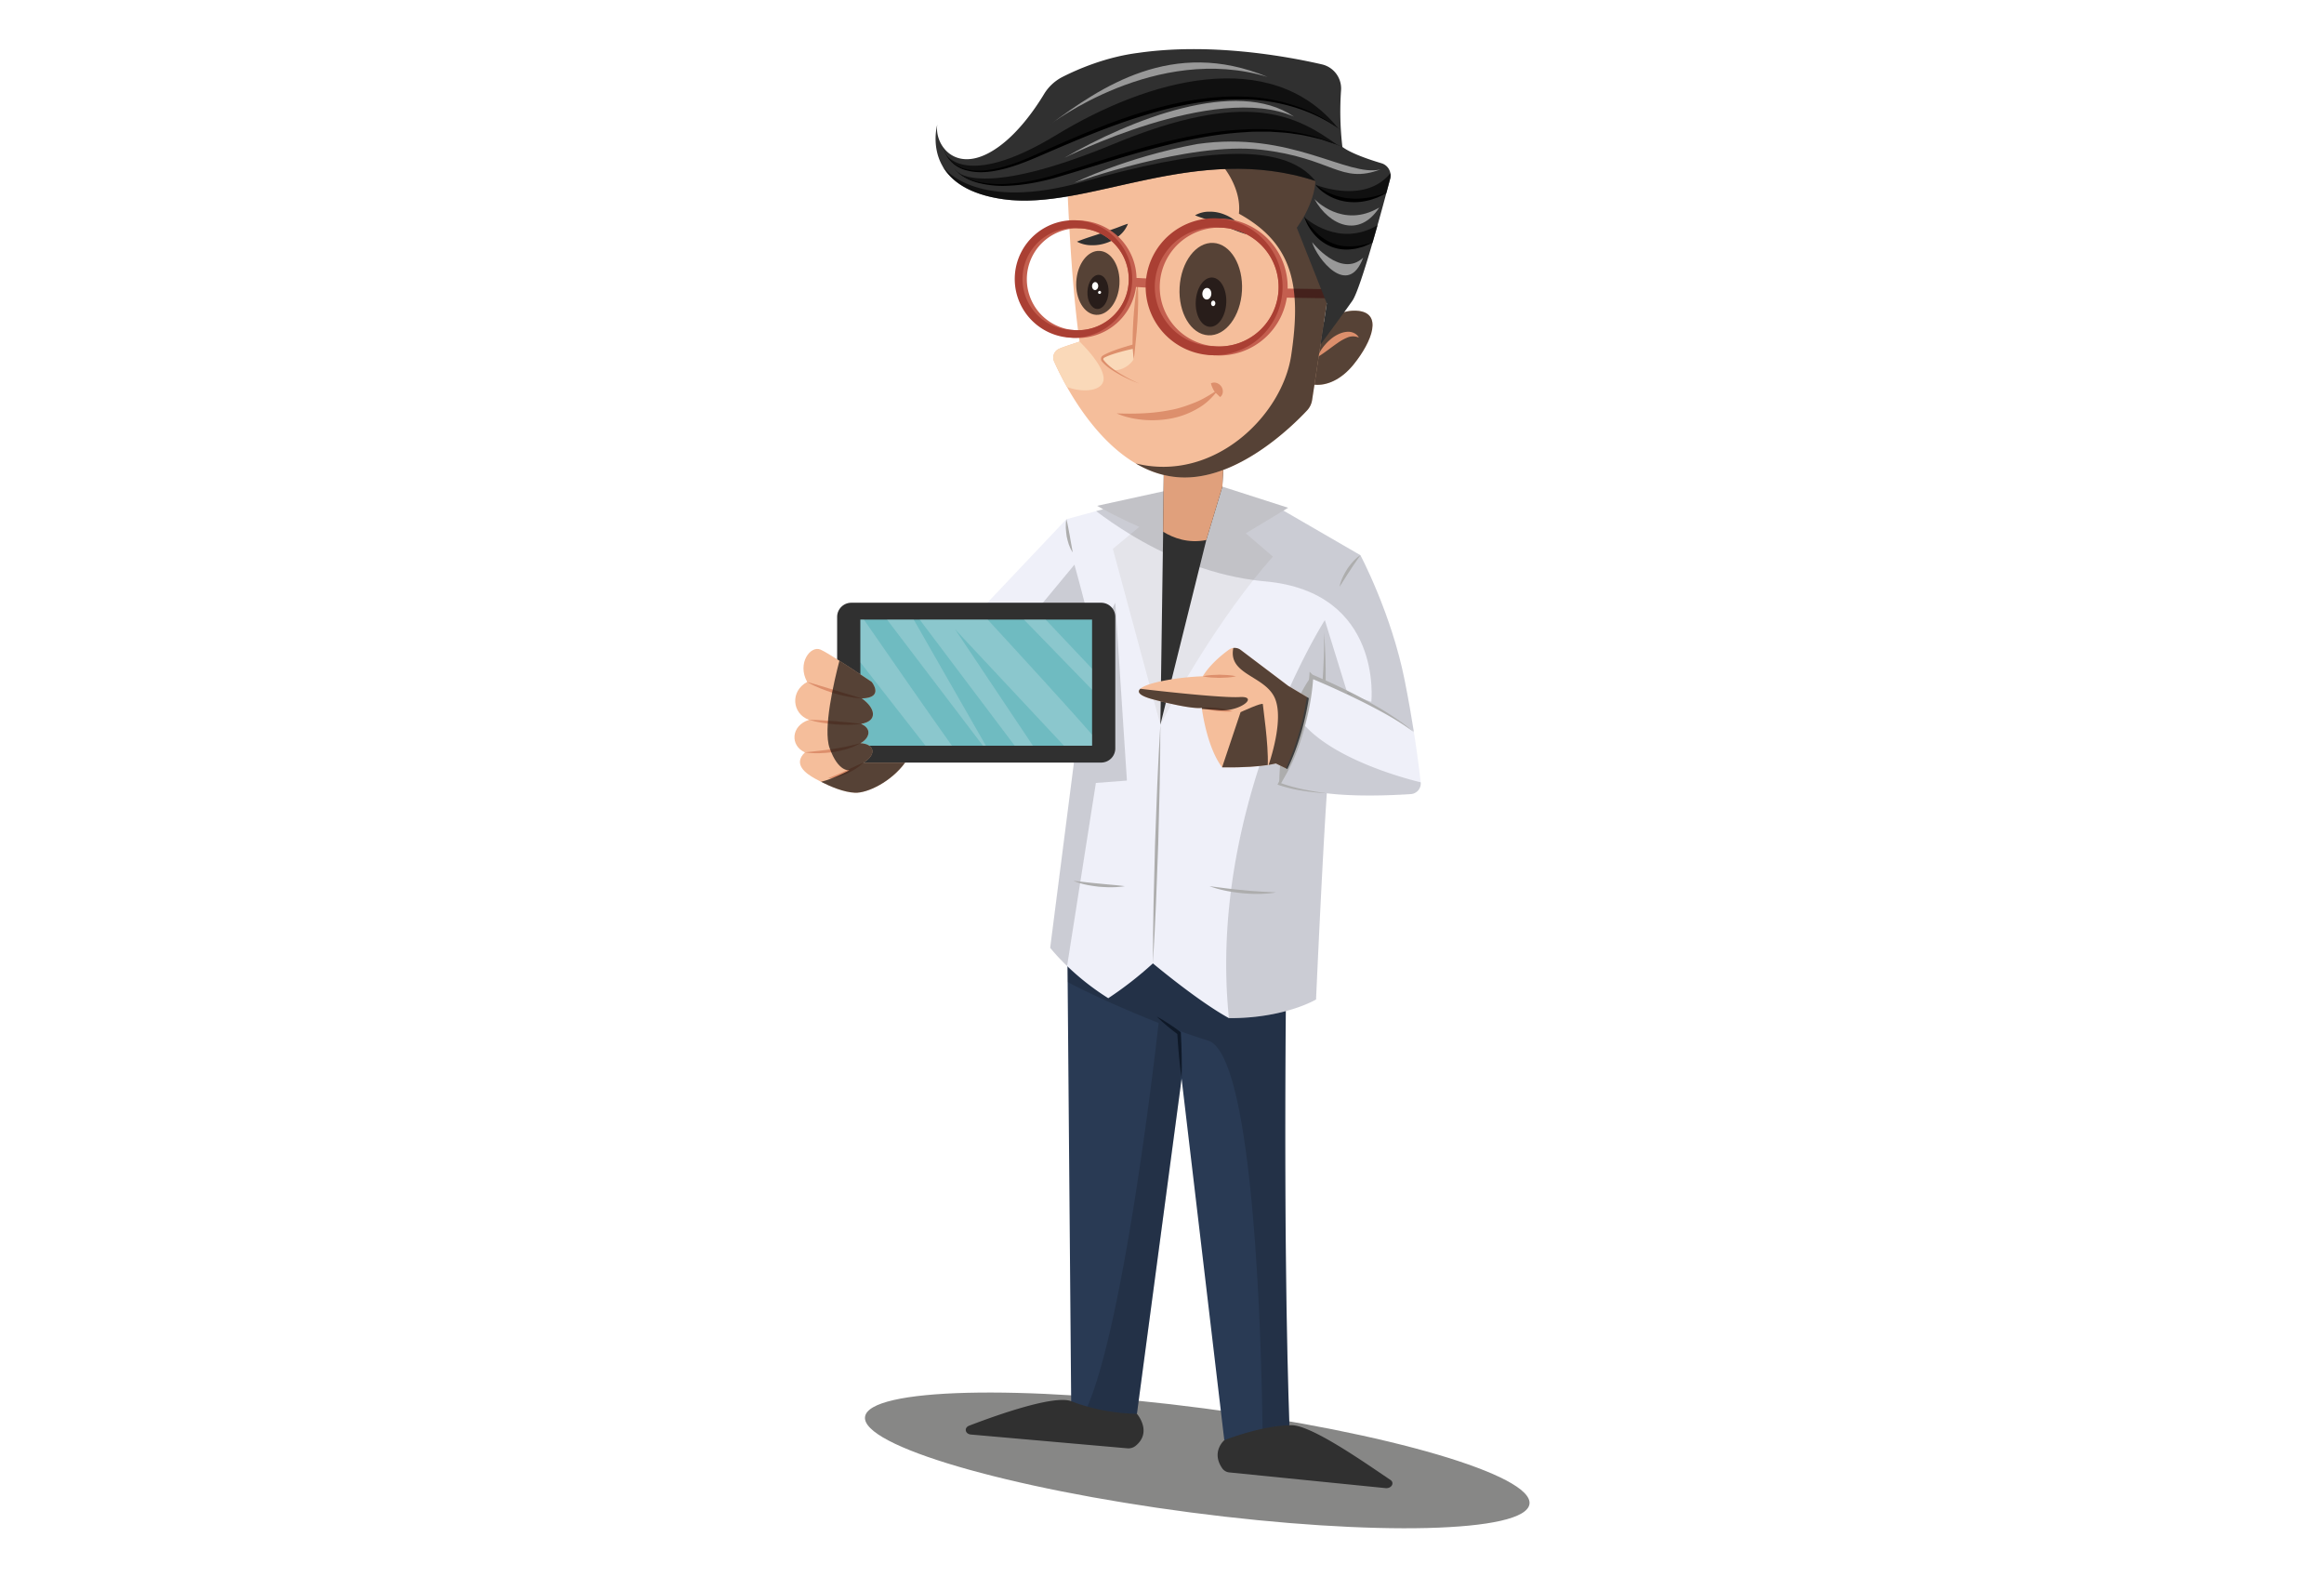 <?xml version="1.0" encoding="utf-8"?>
<svg xmlns="http://www.w3.org/2000/svg" viewBox="0 0 2800 1900">
  <defs>
    <style>.e441bf3e-7a2b-477f-947a-6af77175ffc1{mask:url(#a0f8005c-7a8a-4675-b788-8b64731fec77);filter:url(#a58cd568-a14a-4cb0-b281-d6072430e743);}.ae07e289-7ed2-4f7f-86a0-e6ea587977c8,.aeb4cdf6-b2da-4d5c-8701-7b21a6cc4ece{mix-blend-mode:multiply;}.ae07e289-7ed2-4f7f-86a0-e6ea587977c8{fill:url(#f616554e-4c4c-4e13-bb79-71cabad4d923);}.b21aa38e-9bb0-4b7a-a96e-ba4ab505a574{mask:url(#afc977a1-d01c-41c7-8445-b8951bb46853);filter:url(#a5d70edc-bfe4-49c0-8778-146c495f2ca3);}.aeb4cdf6-b2da-4d5c-8701-7b21a6cc4ece{fill:url(#a3e09281-ee91-4916-a798-a026f6bd5d49);}.a74dc40f-cc6e-43a4-99b3-f4f75a4024e6{isolation:isolate;}.a8505805-67b7-4e73-82c7-dfc0ab9b8b5d{fill:#878786;}.a5c34a28-113c-4c70-bf49-a93191de1abb{fill:#303030;}.b4cdd211-1be2-43c0-8a5a-d04bbc2c01bc{fill:#293a54;}.b786c68c-2693-435a-900e-87dbdf78c315{opacity:0.15;mix-blend-mode:hard-light;}.f7037a55-c535-4039-81cb-ca366506682a{fill:#0f1928;}.a6d41559-77e5-47ac-8263-350ea4327b3d,.b56edcc7-1a6f-4ff6-b80b-db5ade218b88{fill:#eff0f9;}.b2b34246-ba13-4c41-b324-79b053389b7a{fill:#e4e4ea;}.b5861424-2ffc-4931-940d-a98667bf7f53{fill:#adadad;}.fe564338-400a-4fc3-888e-87a9c403ffc0{fill:#e0a07c;}.bfbb191a-0995-4ee0-ba48-3e67857b766b{fill:#f5be9b;}.f30eb98b-e739-4b5f-95e5-49e72a9a31be{opacity:0.65;}.a828aa39-a5e7-479a-8cf2-b2d8417b2917,.ad80fa62-2944-48e4-a9da-fe2fdfd15290,.f30eb98b-e739-4b5f-95e5-49e72a9a31be{mix-blend-mode:soft-light;}.a5536b2b-b02e-4e8d-8225-8cd7a46e3469{fill:#dd8f6c;}.b157ffa0-c594-4ad1-8135-56016ffb6e7f{fill:#fad9b9;}.eb876fd8-895c-4d21-afcc-135ffdf83be3{fill:#281d1a;}.a828aa39-a5e7-479a-8cf2-b2d8417b2917,.b1fa6573-d965-41d8-8d91-608a8d057b47{fill:#fff;}.fe8f7180-9509-433e-a570-5b623a61fede{fill:#c45f4f;}.ad80fa62-2944-48e4-a9da-fe2fdfd15290{opacity:0.66;}.a828aa39-a5e7-479a-8cf2-b2d8417b2917{opacity:0.5;}.ae963e47-d337-4db1-a177-775b29cc9c8d{mask:url(#f4a0ae0a-9c74-466f-a279-b08e8bbaacb4);}.fa935d44-2cd6-4473-84d9-5af4ad2f26bd{fill:url(#b0a9af7a-fbbf-4515-8412-6e928042b2ea);}.a63c6c91-35cd-4e1b-ab1a-0b9c740c56e8{fill:#aa3f33;}.fd7fe584-ba34-4adf-ae9e-2ff89bf36929{mask:url(#ed71eb7f-c822-4195-9e48-fe3eb954f54d);}.bdd52f98-d8ed-4f3d-bfe7-17e43d9956ca{fill:url(#bf7bc113-e610-4362-9e36-20c7aa35ae22);}.fd7d63af-ff5e-4e6c-bdb1-e5da94219bc3{fill:#6fbbc1;}.a6d41559-77e5-47ac-8263-350ea4327b3d{opacity:0.22;}.ee577f03-ef73-41ad-98a1-a0773691bda7{filter:url(#b737aa6c-5c42-49c0-8bfa-e6e16b48a101);}.a378db67-6374-404b-9cbc-f6b60828616c{filter:url(#b964705c-573f-4732-b606-31d187922459);}</style>
    <filter color-interpolation-filters="sRGB" filterUnits="userSpaceOnUse" height="32766" id="b964705c-573f-4732-b606-31d187922459" width="154.023" x="1391.844" y="-9142">
      <feFlood flood-color="#fff" result="bg"/>
      <feBlend in="SourceGraphic" in2="bg"/>
    </filter>
    <mask height="32766" id="a0f8005c-7a8a-4675-b788-8b64731fec77" maskUnits="userSpaceOnUse" width="154.023" x="1391.844" y="-9142">
      <g class="a378db67-6374-404b-9cbc-f6b60828616c"/>
    </mask>
    <linearGradient gradientTransform="matrix(0.923, 0.385, -0.385, 0.923, 221.799, -509.438)" gradientUnits="userSpaceOnUse" id="f616554e-4c4c-4e13-bb79-71cabad4d923" x1="1403.298" x2="1557.315" y1="308.415" y2="308.415">
      <stop offset="0" stop-color="#adadad"/>
      <stop offset="1"/>
    </linearGradient>
    <filter color-interpolation-filters="sRGB" filterUnits="userSpaceOnUse" height="32766" id="b737aa6c-5c42-49c0-8bfa-e6e16b48a101" width="132.16" x="1232.477" y="-9142">
      <feFlood flood-color="#fff" result="bg"/>
      <feBlend in="SourceGraphic" in2="bg"/>
    </filter>
    <mask height="32766" id="afc977a1-d01c-41c7-8445-b8951bb46853" maskUnits="userSpaceOnUse" width="132.16" x="1232.477" y="-9142">
      <g class="ee577f03-ef73-41ad-98a1-a0773691bda7"/>
    </mask>
    <linearGradient gradientTransform="translate(654.494 -845.079) rotate(48.153)" href="#f616554e-4c4c-4e13-bb79-71cabad4d923" id="a3e09281-ee91-4916-a798-a026f6bd5d49" x1="1243.675" x2="1375.83" y1="308.409" y2="308.409"/>
    <filter color-interpolation-filters="sRGB" filterUnits="userSpaceOnUse" height="154.023" id="a58cd568-a14a-4cb0-b281-d6072430e743" width="154.023" x="1391.844" y="268.736">
      <feFlood flood-color="#fff" result="bg"/>
      <feBlend in="SourceGraphic" in2="bg"/>
    </filter>
    <mask height="154.023" id="f4a0ae0a-9c74-466f-a279-b08e8bbaacb4" maskUnits="userSpaceOnUse" width="154.023" x="1391.844" y="268.736">
      <g class="e441bf3e-7a2b-477f-947a-6af77175ffc1">
        <circle class="ae07e289-7ed2-4f7f-86a0-e6ea587977c8" cx="1468.855" cy="345.747" r="77.009" transform="translate(-31.106 510.646) rotate(-19.519)"/>
      </g>
    </mask>
    <linearGradient gradientTransform="matrix(0.923, 0.385, -0.385, 0.923, 221.799, -509.438)" gradientUnits="userSpaceOnUse" id="b0a9af7a-fbbf-4515-8412-6e928042b2ea" x1="1403.298" x2="1557.315" y1="308.415" y2="308.415">
      <stop offset="0" stop-color="#fff"/>
      <stop offset="1" stop-color="#fff"/>
    </linearGradient>
    <filter color-interpolation-filters="sRGB" filterUnits="userSpaceOnUse" height="132.16" id="a5d70edc-bfe4-49c0-8778-146c495f2ca3" width="132.16" x="1232.477" y="270.28">
      <feFlood flood-color="#fff" result="bg"/>
      <feBlend in="SourceGraphic" in2="bg"/>
    </filter>
    <mask height="132.16" id="ed71eb7f-c822-4195-9e48-fe3eb954f54d" maskUnits="userSpaceOnUse" width="132.16" x="1232.477" y="270.28">
      <g class="b21aa38e-9bb0-4b7a-a96e-ba4ab505a574">
        <circle class="aeb4cdf6-b2da-4d5c-8701-7b21a6cc4ece" cx="1298.557" cy="336.36" r="66.078" transform="translate(142.496 1016.736) rotate(-45)"/>
      </g>
    </mask>
    <linearGradient gradientTransform="translate(654.494 -845.079) rotate(48.153)" href="#b0a9af7a-fbbf-4515-8412-6e928042b2ea" id="bf7bc113-e610-4362-9e36-20c7aa35ae22" x1="1243.675" x2="1375.83" y1="308.409" y2="308.409"/>
  </defs>
  <title>Artboard 66</title>
  <g class="a74dc40f-cc6e-43a4-99b3-f4f75a4024e6">
    <g data-name="Layer 1" id="e9e7ffd8-246a-481d-b047-25faf594fd58">
      <ellipse class="a8505805-67b7-4e73-82c7-dfc0ab9b8b5d" cx="1442.475" cy="1759.074" rx="63.211" ry="403.69" transform="translate(-489.179 2960.651) rotate(-82.531)"/>
      <path class="a5c34a28-113c-4c70-bf49-a93191de1abb" d="M1369.774,1702.91s19.26,22.023-1.918,38.919a13.992,13.992,0,0,1-9.783,2.674l-188.231-16.58c-7.126-.628-8.661-8.189-2.151-10.686,34.941-13.398,101.989-37.002,122.895-29.551C1342.923,1673.964,1369.774,1702.91,1369.774,1702.91Z"/>
      <path class="a5c34a28-113c-4c70-bf49-a93191de1abb" d="M1475.061,1734.76s-16.642,14.168-2.059,34.435a11.933,11.933,0,0,0,8.528,4.401l187.824,18.869c7.11.714,11.235-6.314,5.81-9.935-29.115-19.436-98.832-69.05-121.651-65.721C1507.688,1693.832,1475.061,1734.76,1475.061,1734.76Z"/>
      <path class="b4cdd211-1be2-43c0-8a5a-d04bbc2c01bc" d="M1553.522,1716.824c-10.216.051-21.556,1.737-32.385,4.087a332.996,332.996,0,0,0-46.074,13.842l-51.438-435.354-1.277,9.552-52.561,393.979a237.828,237.828,0,0,1-59.661-8.735,164.935,164.935,0,0,1-19.564-6.487l-4.24-504.823-.715-86.478c149.051-64.003,264.39,46.942,264.39,46.942S1544.991,1471.283,1553.522,1716.824Z"/>
      <path class="b786c68c-2693-435a-900e-87dbdf78c315" d="M1553.522,1716.824c-10.216.051-21.556,1.737-32.385,4.087-1.583-114.93-10.982-450.882-65.74-467.534-14.2-4.342-30.188-9.961-46.789-16.294l11.595,9.501,2.145,11.135v51.233l-52.561,393.979a237.828,237.828,0,0,1-59.661-8.735c44.082-101.904,80.91-418.498,85.814-462.018-42.447-16.703-86.121-36.675-109.618-49.292l-.715-86.478c149.051-64.003,264.39,46.942,264.39,46.942S1544.991,1471.283,1553.522,1716.824Z"/>
      <path class="f7037a55-c535-4039-81cb-ca366506682a" d="M1393.537,1224.358c5.048,2.607,9.797,5.616,14.511,8.672,4.732,3.032,9.277,6.317,13.796,9.637l.819.601.049,1.011c.454,9.168.904,18.336,1.013,27.524.169,9.183.259,18.372-.108,27.585-1.385-9.117-2.314-18.258-3.163-27.404-.908-9.143-1.478-18.304-2.043-27.467l.867,1.61c-4.488-3.36-8.952-6.756-13.228-10.402C1401.756,1232.102,1397.497,1228.431,1393.537,1224.358Z"/>
      <path class="b56edcc7-1a6f-4ff6-b80b-db5ade218b88" d="M1699.712,956.5c-21.658,1.43-65.74,3.371-101.138-.971-5.517,80.451-12.974,248.351-12.974,248.351s-38.003,22.833-104.969,22.475c-37.646-20.637-91.586-65.944-91.586-65.944a434.327,434.327,0,0,1-53.787,41.937,305.968,305.968,0,0,1-49.599-38.77,248.597,248.597,0,0,1-20.381-21.913l34.479-268.782L1218.438,771.948l-33.253-41.273,99.606-105.276,35.807-9.756,8.53-2.299,12.923-3.525,198.548,1.89,5.721,3.32,92.71,53.685s37.493,70.439,53.481,151.401c4.495,22.68,8.07,43.265,10.88,61.143v.051c4.342,27.328,6.896,48.322,8.275,60.939A12.817,12.817,0,0,1,1699.712,956.5Z"/>
      <path class="b2b34246-ba13-4c41-b324-79b053389b7a" d="M1546.319,615.031l-45.359,27.379,32.64,27.992c-8.02,9.092-15.937,18.542-23.599,28.247-63.288,79.838-111.967,174.233-111.967,174.233l-57.26-211.777,20.994-17.469,10.88-9.041s-20.534-8.684-43.52-21.249c-2.401-1.328-4.801-2.707-7.253-4.086l95.826-20.994s-1.992-21.862,41.221-6.538c1.635.613,93.017,29.882,93.017,29.882Z"/>
      <path class="b786c68c-2693-435a-900e-87dbdf78c315" d="M1596.173,746.97l26.97,87.193c-17.623-8.786-34.019-16.652-37.952-17.98-8.633-2.86-13.894,56.954-13.894,56.954,42.141,46.943,140.368,69.111,140.368,69.111a12.817,12.817,0,0,1-11.953,14.251c-21.658,1.43-65.74,3.371-101.138-.971-5.517,80.451-12.974,248.351-12.974,248.351s-38.003,22.833-104.969,22.475C1454.171,969.474,1596.173,746.97,1596.173,746.97Z"/>
      <path class="b786c68c-2693-435a-900e-87dbdf78c315" d="M1703.39,881.259c-13.689-9.705-26.817-18.849-31.057-21.505-4.853-3.014-23.497-12.668-42.396-22.169l22.271,7.815s14.405-132.195-127.853-145.118c-4.852-.46-9.603-.971-14.354-1.635-58.078-7.968-109.004-31.159-148.234-55.013-15.682-9.552-29.524-19.206-41.17-27.992l8.53-2.299c-2.401-1.328-4.801-2.707-7.253-4.086l95.826-20.994s-1.992-21.862,41.221-6.538c1.635.613,93.017,29.882,93.017,29.882l-5.619,3.423,92.71,53.685s37.493,70.439,53.481,151.401C1697.005,842.796,1700.58,863.381,1703.39,881.259Z"/>
      <path class="b786c68c-2693-435a-900e-87dbdf78c315" d="M1357.732,940.205l-37.39,2.86-34.683,220.512a248.597,248.597,0,0,1-20.381-21.913l34.479-268.782L1218.438,771.948l76.058-91.79s22.986,81.881,21.556,91.944c-1.43,10.062,27.685-46.074,27.685-46.074Z"/>
      <path class="b5861424-2ffc-4931-940d-a98667bf7f53" d="M1579.914,814.6s-3.32,71.614-38.617,129.59C1541.195,864.658,1579.914,814.6,1579.914,814.6Z"/>
      <polygon class="a5c34a28-113c-4c70-bf49-a93191de1abb" points="1475.802 524.63 1472.708 586.197 1453.364 650.494 1398.034 872.906 1401.377 640.525 1402.355 550.228 1403.201 525.492 1475.802 524.63"/>
      <path class="fe564338-400a-4fc3-888e-87a9c403ffc0" d="M1475.802,524.63l-3.095,61.567-19.343,64.297c-21.763,4.346-39.719-2.457-51.987-9.969l.978-90.297.846-24.736Z"/>
      <path class="bfbb191a-0995-4ee0-ba48-3e67857b766b" d="M1575.291,407.349s26.711-34.858,59.096-33.073,18.917,36.927-3.57,64.77c-30.734,38.056-70.226,25.621-65.193,4.101S1575.291,407.349,1575.291,407.349Z"/>
      <path class="f30eb98b-e739-4b5f-95e5-49e72a9a31be" d="M1575.291,407.349s26.711-34.858,59.096-33.073,18.917,36.927-3.57,64.77c-30.734,38.056-70.226,25.621-65.193,4.101S1575.291,407.349,1575.291,407.349Z"/>
      <path class="a5536b2b-b02e-4e8d-8225-8cd7a46e3469" d="M1587.429,430.101a46.236,46.236,0,0,1,7.945-13.556,58.477,58.477,0,0,1,11.555-10.803c4.514-2.9,9.613-5.483,15.472-6.011,5.774-.796,12.377,1.962,14.762,6.896a17.413,17.413,0,0,0-13.446-.216,58.992,58.992,0,0,0-11.876,6.536C1603.993,418.298,1596.482,424.553,1587.429,430.101Z"/>
      <path class="bfbb191a-0995-4ee0-ba48-3e67857b766b" d="M1625.293,197.663l-24.032,150.677-1.738,10.915-.997,6.193-17.693,116.51a23.449,23.449,0,0,1-5.965,12.298c-18.247,19.529-84.438,84.52-153.261,80.727-19.471-1.073-37.258-7.34-53.296-16.787-38.045-22.37-65.988-62.358-82.749-91.987-7.404-13.122-12.645-24.247-15.559-30.829a11.477,11.477,0,0,1,5.636-15.069c6.008-2.771,14.754-5.303,25.042-8.843-12.97-90.5-16.28-232.592-16.28-232.592Z"/>
      <path class="a5c34a28-113c-4c70-bf49-a93191de1abb" d="M1297.517,291.072c11.288-4.57,21.133-7.301,30.927-10.719,4.915-1.575,9.687-3.341,14.665-5.106,5.05-1.724,9.868-3.952,15.889-5.76a34.496,34.496,0,0,1-10.662,14.534,45.774,45.774,0,0,1-15.754,8.743,50.416,50.416,0,0,1-17.667,2.63A37.335,37.335,0,0,1,1297.517,291.072Z"/>
      <path class="a5c34a28-113c-4c70-bf49-a93191de1abb" d="M1500.912,281.982c-11.607-3.689-20.928-7.872-30.647-11.493-4.788-1.925-9.589-3.613-14.547-5.432-4.987-1.897-10.119-3.257-15.907-5.71a34.493,34.493,0,0,1,17.486-4.38,45.769,45.769,0,0,1,17.706,3.327,50.418,50.418,0,0,1,15.278,9.254A37.334,37.334,0,0,1,1500.912,281.982Z"/>
      <path class="b157ffa0-c594-4ad1-8135-56016ffb6e7f" d="M1366.132,417.325l-.216,14.544.003.05-.05.003c-.846,4.181-11.851,14.987-24.269,13.905-5.281-3.616-10.075-7.56-13.263-11.686a3.361,3.361,0,0,1,1.279-4.607C1340.549,423.273,1366.132,417.325,1366.132,417.325Z"/>
      <path class="a5536b2b-b02e-4e8d-8225-8cd7a46e3469" d="M1370.73,340.203c1.042,15.567.564,31.018-.287,46.459-.51,7.716-1.084,15.429-1.95,23.133-.97,7.703-1.348,15.368-2.598,23.128-.715-7.705-1.657-15.545-1.337-23.276.069-7.744.428-15.479.853-23.212C1366.428,370.978,1367.819,355.533,1370.73,340.203Z"/>
      <path class="a5536b2b-b02e-4e8d-8225-8cd7a46e3469" d="M1372.599,461.957a171.218,171.218,0,0,1-24.041-10.94c-7.66-4.349-15.344-9.014-21.31-16.035l-.011-.013-.09-.138a4.843,4.843,0,0,1,1.881-6.705c1.637-.955,3.317-1.811,5.015-2.598,3.397-1.568,6.86-2.891,10.343-4.136,6.98-2.474,14.008-4.603,21.176-6.523l1.141,4.909c-7.064,1.503-14.164,3.254-21.103,5.316-3.47,1.039-6.917,2.155-10.243,3.486-1.661.666-3.283,1.391-4.854,2.2a1.929,1.929,0,0,0-.98,2.668l-.1-.149c5.123,6.748,12.494,11.873,19.829,16.531A170.568,170.568,0,0,0,1372.599,461.957Z"/>
      <ellipse class="f30eb98b-e739-4b5f-95e5-49e72a9a31be" cx="1458.764" cy="348.212" rx="55.719" ry="37.633" transform="translate(1030.804 1785.604) rotate(-86.845)"/>
      <ellipse class="eb876fd8-895c-4d21-afcc-135ffdf83be3" cx="1459.043" cy="363.972" rx="29.719" ry="18.401" transform="translate(1021.97 1802.808) rotate(-87.11)"/>
      <path class="b1fa6573-d965-41d8-8d91-608a8d057b47" d="M1448.621,353.533c-.194,3.848,2.075,7.09,5.067,7.241s5.577-2.846,5.771-6.694-2.075-7.09-5.067-7.241S1448.816,349.685,1448.621,353.533Z"/>
      <path class="b1fa6573-d965-41d8-8d91-608a8d057b47" d="M1459.109,365.287c-.093,1.84.992,3.391,2.424,3.463s2.667-1.361,2.76-3.201-.992-3.391-2.424-3.463S1459.202,363.447,1459.109,365.287Z"/>
      <ellipse class="f30eb98b-e739-4b5f-95e5-49e72a9a31be" cx="1322.71" cy="340.714" rx="38.559" ry="26.043" transform="translate(909.725 1642.671) rotate(-86.845)"/>
      <ellipse class="eb876fd8-895c-4d21-afcc-135ffdf83be3" cx="1322.903" cy="351.62" rx="20.566" ry="12.734" transform="translate(905.038 1655.115) rotate(-87.11)"/>
      <path class="b1fa6573-d965-41d8-8d91-608a8d057b47" d="M1315.691,344.396c-.134,2.663,1.436,4.906,3.507,5.011s3.859-1.969,3.994-4.632-1.436-4.906-3.507-5.011S1315.826,341.733,1315.691,344.396Z"/>
      <path class="b1fa6573-d965-41d8-8d91-608a8d057b47" d="M1322.949,352.53a1.853,1.853,0,1,0,1.91-2.215A2.101,2.101,0,0,0,1322.949,352.53Z"/>
      <rect class="fe8f7180-9509-433e-a570-5b623a61fede" height="27.137" transform="translate(962.417 1698.368) rotate(-86.85)" width="10.905" x="1372.963" y="327.194"/>
      <polygon class="fe8f7180-9509-433e-a570-5b623a61fede" points="1601.261 348.34 1599.523 359.254 1545.521 358.463 1545.642 347.547 1601.261 348.34"/>
      <path class="b157ffa0-c594-4ad1-8135-56016ffb6e7f" d="M1329.627,457.059c-.803,12.976-22.125,16.956-44.064,9.15-7.404-13.122-12.645-24.247-15.559-30.829a11.477,11.477,0,0,1,5.636-15.069c6.008-2.771,14.754-5.303,25.042-8.843C1300.682,411.467,1330.747,439.906,1329.627,457.059Z"/>
      <path class="f30eb98b-e739-4b5f-95e5-49e72a9a31be" d="M1625.293,197.663l-24.032,150.677-1.738,10.915-.997,6.193-17.693,116.51a23.449,23.449,0,0,1-5.965,12.298c-18.247,19.529-84.438,84.52-153.261,80.727-19.471-1.073-37.258-7.34-53.296-16.787,93.919,23.308,176.31-57.271,187.301-129.848,12.65-83.67,2.32-134.956-62.935-170.971,3.417-31.095-19.632-57.618-19.632-57.618l-4.782-10.749Z"/>
      <path class="a5c34a28-113c-4c70-bf49-a93191de1abb" d="M1674.916,215.296c-1.268,4.78-2.81,10.55-4.518,16.965-.048.085-.056.216-.104.3-3.029,11.368-6.697,24.797-10.606,38.65-1.911,6.929-3.914,13.94-5.956,20.862l-.002.044c-9.431,32.38-19.142,62.734-24.403,70.177-12.328,17.584-38.288,52.591-38.288,52.591l7.486-49.439-36.132-91.165a127.511,127.511,0,0,0,8.754-13.761c5.919-10.684,12.811-26.339,13.704-42.543-144.415-47.281-273.798,36.204-375.865,22.015-42.403-5.92-63.338-22.453-73.308-39.736-.119-.225-.199-.36-.199-.36-13.739-24.219-6.212-49.801-6.212-49.801-3.518,22.613,19.101,56.934,61.946,34.216,30.74-16.306,55.209-52.008,66.603-70.866a55.327,55.327,0,0,1,22.068-20.673c18.519-9.421,52.314-24.074,91.255-29.05,86.761-12.52,177.616,3.76,221.323,13.771a29.861,29.861,0,0,1,23.262,31.385,363.789,363.789,0,0,0,1.62,68.116c10.448,7.829,32.45,15.289,47.066,19.634a15.36,15.36,0,0,1,10.742,11.995A14.958,14.958,0,0,1,1674.916,215.296Z"/>
      <path class="ad80fa62-2944-48e4-a9da-fe2fdfd15290" d="M1611.968,154.067l-.131-.007c-117.984-82.918-278.118-2.745-371.774,37.358-69.582,29.807-92.737,8.39-100.079-5.079,3.233,4.766,30.66,38.259,132.96-23.912C1382.61,95.813,1530.357,54.105,1611.968,154.067Z"/>
      <path d="M1615.538,156.667c-34.456-24.591-76.605-36.589-118.424-36.964-41.986-.651-83.628,8.133-123.591,20.867-40.174,12.472-78.892,29.217-117.624,45.882-19.259,8.377-39.162,16.564-60.239,19.851-10.489,1.606-21.437,1.706-31.739-1.26a38.168,38.168,0,0,1-24.375-19.167l-.008-.014a29.899,29.899,0,0,1-2.836-8.138,29.741,29.741,0,0,0,3.089,8.004l-.007-.011a37.339,37.339,0,0,0,24.488,18.037c10.12,2.592,20.77,2.024,31.03.281,20.679-3.635,40.036-12,59.208-20.77,38.517-17.121,77.323-34.081,117.712-46.827,40.319-12.459,82.429-21.465,124.975-20.035C1539.584,117.334,1582.031,130.794,1615.538,156.667Z"/>
      <path class="ad80fa62-2944-48e4-a9da-fe2fdfd15290" d="M1610.73,174.141c-102.191-42.07-223.301,2.286-329.545,35.359-82.906,25.796-116.091,7.976-127.122-1.938,6.105,4.968,42.885,25.738,187.477-34.058C1502.813,106.763,1561.507,138.965,1610.73,174.141Z"/>
      <path d="M1617.345,176.996a140.016,140.016,0,0,0-14.017-5.213c-4.751-1.503-9.384-3.37-14.214-4.57-9.69-2.316-19.33-4.754-29.235-5.834-9.778-1.81-19.762-1.982-29.645-2.761-9.936.056-19.866-.295-29.776.595-39.704,2.22-78.762,10.966-117.13,21.434-38.487,10.374-76.198,23.248-114.694,34.282-19.361,5.128-39.264,8.696-59.381,8.97a118.586,118.586,0,0,1-29.87-3.427c-9.674-2.51-19.177-6.731-26.398-13.775l.009.01a23.203,23.203,0,0,1-3.663-4.474,23.121,23.121,0,0,0,3.803,4.326l.011.012c7.386,6.701,16.926,10.548,26.537,12.678a121.167,121.167,0,0,0,29.531,2.394c19.826-.663,39.436-4.574,58.514-10.035,38.07-11.491,75.92-24.513,114.455-35.147,38.61-10.15,77.961-19.066,118.111-20.556C1540.233,153.796,1581.139,159.987,1617.345,176.996Z"/>
      <path class="ad80fa62-2944-48e4-a9da-fe2fdfd15290" d="M1674.916,215.296c-1.268,4.78-2.81,10.55-4.518,16.965-.409.283-.725.484-.953.647a4.085,4.085,0,0,1-.36.199c-50.06,22.014-79.421-5.731-83.923-10.436a.135.135,0,0,1-.039-.089s59.094,24.141,90.03-13.957A14.958,14.958,0,0,1,1674.916,215.296Z"/>
      <path d="M1670.294,232.562l-.821.446.024-.009c-3.336,1.837-6.756,3.505-10.264,5.03-3.624,1.18-7.182,2.691-10.965,3.442a67.006,67.006,0,0,1-23.045,1.793,61.35,61.35,0,0,1-22.274-6.375c-6.873-3.576-13.206-8.114-17.925-14.312l.025.069-.502-.709.649.577.027.072a75.913,75.913,0,0,0,19.137,11.21,74.748,74.748,0,0,0,21.28,5.128,84.26,84.26,0,0,0,21.972-.777c7.351-.996,14.537-3.182,21.782-5.328l.028-.011Z"/>
      <path class="ad80fa62-2944-48e4-a9da-fe2fdfd15290" d="M1659.688,271.212c-1.911,6.929-3.914,13.94-5.956,20.862l-.002.044c-.09.039-.136.08-.225.119-55.5,23.2-78.284-22.402-81.857-30.507C1573.772,263.637,1613.435,298.679,1659.688,271.212Z"/>
      <path d="M1653.73,292.118a108.42,108.42,0,0,1-11.516,5.066c-4.058,1.136-8.115,2.447-12.387,2.828a49.833,49.833,0,0,1-25.445-2.727,53.621,53.621,0,0,1-20.87-14.831,61.093,61.093,0,0,1-12.364-21.932,87.326,87.326,0,0,0,14.803,19.628,60.268,60.268,0,0,0,19.997,13.067c7.391,3.044,15.526,3.864,23.582,3.468C1637.679,296.504,1645.644,294.241,1653.73,292.118Z"/>
      <path class="a828aa39-a5e7-479a-8cf2-b2d8417b2917" d="M1265.065,150.045s127.647-98.109,262.174-57.356C1412.334,44.897,1325.665,105.49,1265.065,150.045Z"/>
      <path class="ad80fa62-2944-48e4-a9da-fe2fdfd15290" d="M1584.852,217.979c-144.415-47.281-273.798,36.204-375.865,22.015-42.403-5.92-63.338-22.453-73.308-39.736,3.45,4.778,42.525,54.467,169.366,18.684C1438.145,181.363,1544.846,167.757,1584.852,217.979Z"/>
      <path class="a828aa39-a5e7-479a-8cf2-b2d8417b2917" d="M1282.243,190.171s180.979-91.465,276.698-49.717C1490.033,93.06,1361.288,144.378,1282.243,190.171Z"/>
      <path class="a828aa39-a5e7-479a-8cf2-b2d8417b2917" d="M1294.395,220.19s137.951-49.813,224.597-39.909,95.908,42.043,144.398,23.773c-40.034,9.761-108.07-46.988-220.958-30.556C1355.927,189.449,1294.395,220.19,1294.395,220.19Z"/>
      <path class="a828aa39-a5e7-479a-8cf2-b2d8417b2917" d="M1583.568,239.689s33.574,36.471,78.185,10.293C1637.923,286.851,1601.75,272.32,1583.568,239.689Z"/>
      <path class="a828aa39-a5e7-479a-8cf2-b2d8417b2917" d="M1580.794,291.609s34.354,43.994,61.602,18.782C1624.095,359.39,1586.735,311.384,1580.794,291.609Z"/>
      <g class="ae963e47-d337-4db1-a177-775b29cc9c8d">
        <circle class="fa935d44-2cd6-4473-84d9-5af4ad2f26bd" cx="1468.855" cy="345.747" r="77.009" transform="translate(-31.106 510.646) rotate(-19.519)"/>
      </g>
      <path class="fe8f7180-9509-433e-a570-5b623a61fede" d="M1473.383,263.391c-1.002-.055-2.003-.11-3.008-.122a82.486,82.486,0,0,0-9.072,164.609c.999.099,2.001.154,3.003.209a82.473,82.473,0,1,0,9.077-164.696Zm-.6,10.89a71.567,71.567,0,1,1-7.877,142.917c-1.002-.055-2.003-.11-3.001-.253a71.543,71.543,0,0,1,7.867-142.743C1470.78,274.17,1471.781,274.226,1472.783,274.281Z"/>
      <path class="a63c6c91-35cd-4e1b-ab1a-0b9c740c56e8" d="M1470.376,263.269a82.486,82.486,0,1,0,74.783,86.698A82.598,82.598,0,0,0,1470.376,263.269Zm-5.469,153.928c-1.002-.055-2.003-.11-3.001-.253-1.006.032-2.008-.023-3.054-.081a71.567,71.567,0,0,1,7.877-142.917c1.046.058,2.048.113,3.045.255,1.006-.032,2.008.024,3.01.079a71.567,71.567,0,1,1-7.877,142.917Z"/>
      <g class="fd7fe584-ba34-4adf-ae9e-2ff89bf36929">
        <circle class="bdd52f98-d8ed-4f3d-bfe7-17e43d9956ca" cx="1298.557" cy="336.36" r="66.078" transform="translate(142.496 1016.736) rotate(-45)"/>
      </g>
      <path class="fe8f7180-9509-433e-a570-5b623a61fede" d="M1302.443,265.694c-.86-.047-1.719-.095-2.581-.105a70.777,70.777,0,0,0-7.784,141.244c.858.085,1.717.132,2.577.179a70.766,70.766,0,1,0,7.788-141.318Zm-.515,9.344a61.408,61.408,0,1,1-6.758,122.63c-.86-.047-1.719-.095-2.575-.217a61.388,61.388,0,0,1,6.75-122.481C1300.208,274.943,1301.068,274.991,1301.928,275.038Z"/>
      <path class="a63c6c91-35cd-4e1b-ab1a-0b9c740c56e8" d="M1299.862,265.59A70.777,70.777,0,1,0,1364.03,339.981,70.874,70.874,0,0,0,1299.862,265.59Zm-4.693,132.079c-.86-.047-1.719-.095-2.575-.217-.864.027-1.723-.02-2.621-.069a61.408,61.408,0,0,1,6.758-122.63c.897.05,1.757.097,2.612.219.864-.027,1.723.02,2.583.068a61.408,61.408,0,1,1-6.758,122.63Z"/>
      <path class="a5536b2b-b02e-4e8d-8225-8cd7a46e3469" d="M1345.371,497.94c22.1.767,43.429.206,64.107-3.935,10.399-1.778,20.326-5.218,30.096-9.138,9.916-3.863,18.752-9.715,28.274-15.585-6.522,8.879-14.723,17.126-24.666,22.652a99.191,99.191,0,0,1-31.716,12.037,123.33,123.33,0,0,1-33.669,1.763C1366.654,504.737,1355.577,502.467,1345.371,497.94Z"/>
      <path class="a5536b2b-b02e-4e8d-8225-8cd7a46e3469" d="M1458.93,461.727a8.95,8.95,0,0,1,6.979-.4,11.128,11.128,0,0,1,5.38,3.948,10.568,10.568,0,0,1,1.997,6.638,8.098,8.098,0,0,1-3.254,6.338l-4.381-4.176a27.175,27.175,0,0,1-2.613-2.865A32.819,32.819,0,0,1,1458.93,461.727Z"/>
      <path class="a5c34a28-113c-4c70-bf49-a93191de1abb" d="M1025.689,726.014h300.961a17.084,17.084,0,0,1,17.084,17.084V901.443a17.084,17.084,0,0,1-17.084,17.084h-300.961a17.084,17.084,0,0,1-17.084-17.084V743.098a17.084,17.084,0,0,1,17.084-17.084Z"/>
      <path class="bfbb191a-0995-4ee0-ba48-3e67857b766b" d="M1576.916,840.957c-3.473,21.913-10.778,54.349-25.898,85.405l-13.894-6.793s-2.758.766-8.632,1.736l-1.073.153c-9.858,1.481-27.634,3.269-55.013,2.809-17.01-22.475-23.19-62.471-24.314-70.337q-.153-1.379-.153-1.379s-8.479,3.014-58.078-9.961c-16.959-4.444-20.432-8.939-15.937-12.975,8.581-7.815,46.687-14.047,75.138-15.018h.051c8.53-13.996,22.68-25.642,31.363-31.925a11.59,11.59,0,0,1,5.466-2.196,12.275,12.275,0,0,1,8.888,2.401l57.158,43.213Z"/>
      <path class="a5536b2b-b02e-4e8d-8225-8cd7a46e3469" d="M1489.311,814.6c-6.704,1.585-13.408,1.689-20.111,1.917-6.705-.221-13.409-.315-20.113-1.909,6.704-1.596,13.408-1.694,20.113-1.917C1475.902,812.916,1482.607,813.019,1489.311,814.6Z"/>
      <path class="a5536b2b-b02e-4e8d-8225-8cd7a46e3469" d="M1485.313,856.75c-6.41.869-12.654.27-18.911-.208-6.207-.923-12.428-1.722-18.482-4.01,6.411-.882,12.654-.275,18.911.207C1473.038,853.667,1479.259,854.474,1485.313,856.75Z"/>
      <path class="b5861424-2ffc-4931-940d-a98667bf7f53" d="M1598.558,955.529a278.387,278.387,0,0,1-29.145-3.071,162.442,162.442,0,0,1-28.648-6.84l-1.625-.569.859-1.659c5.189-10.023,10.754-19.838,14.754-30.415a301.843,301.843,0,0,0,10.941-32.002c3.052-10.864,5.524-21.893,7.477-33.008a327.377,327.377,0,0,0,4.349-33.471l.342-5.378,3.747,3.788.05.05-.803-.53c21.755,9.302,43.089,19.234,63.78,30.593,10.331,5.671,20.648,11.397,30.505,17.886,9.854,6.462,19.595,13.175,28.386,21.019-18.859-14.093-39.594-25.223-60.493-35.836-21.007-10.389-42.364-20.291-63.959-29.211l-.461-.191-.344-.341-.05-.05,4.089-1.588c-1.371,23.033-5.811,45.527-12.169,67.54a280.553,280.553,0,0,1-11.534,32.344c-4.411,10.59-10.408,20.423-16.008,30.395l-.767-2.226C1559.896,949.481,1579.261,952.957,1598.558,955.529Z"/>
      <path class="b5861424-2ffc-4931-940d-a98667bf7f53" d="M1593.384,821.146c1.457-19.74,2.09-39.633,1.913-59.505q2.178,29.758,1.913,59.696Z"/>
      <path class="b5861424-2ffc-4931-940d-a98667bf7f53" d="M1639.053,668.698c-4.312,6.444-8.768,12.443-12.749,18.855-2.167,3.08-4.12,6.298-6.139,9.497-2.08,3.17-3.995,6.444-6.263,9.624,1.551-7.662,5.153-14.632,9.202-21.221a86.838,86.838,0,0,1,7.166-9.144A45.981,45.981,0,0,1,1639.053,668.698Z"/>
      <path class="b5861424-2ffc-4931-940d-a98667bf7f53" d="M1457.164,1067.455c13.438,1.621,26.667,3.585,40.025,4.653,6.648.807,13.33,1.21,20.015,1.665,6.69.538,13.39.692,20.161,1.177-13.38,2.308-27.057,2.095-40.544.966-6.729-.8-13.459-1.635-20.088-3.043A134.19,134.19,0,0,1,1457.164,1067.455Z"/>
      <path class="b5861424-2ffc-4931-940d-a98667bf7f53" d="M1293.264,1060.958c10.437,1.109,20.635,2.461,30.953,3.307,10.282,1.195,20.589,1.72,31.009,3.189a109.938,109.938,0,0,1-15.675,1.245c-5.245.121-10.473-.302-15.707-.626-5.2-.691-10.412-1.317-15.536-2.475A82.39,82.39,0,0,1,1293.264,1060.958Z"/>
      <path class="b5861424-2ffc-4931-940d-a98667bf7f53" d="M1398.034,872.907q-.071,35.968-.783,71.918l-1.801,71.887-2.689,71.859q-1.511,35.924-3.721,71.827.061-35.97.775-71.919l1.809-71.886,2.696-71.859Q1395.826,908.808,1398.034,872.907Z"/>
      <path class="b5861424-2ffc-4931-940d-a98667bf7f53" d="M1284.77,625.391c1.877,6.715,2.748,13.37,4.13,19.967.436,3.34,1.186,6.606,1.737,9.933.576,3.325,1.275,6.613,1.796,10.075-4.046-5.765-5.875-12.614-7.3-19.336C1284.167,639.205,1283.485,632.291,1284.77,625.391Z"/>
      <path class="b786c68c-2693-435a-900e-87dbdf78c315" d="M1623.143,834.163c2.248,1.124,4.546,2.299,6.794,3.422l-6.436-2.248Z"/>
      <rect class="fd7d63af-ff5e-4e6c-bdb1-e5da94219bc3" height="151.912" width="279.152" x="1036.593" y="746.306"/>
      <path class="a6d41559-77e5-47ac-8263-350ea4327b3d" d="M1146.874,898.218h-31.823l-78.459-100.423V746.306h4.24C1068.314,786.046,1117.452,856.894,1146.874,898.218Z"/>
      <polygon class="a6d41559-77e5-47ac-8263-350ea4327b3d" points="1187.841 898.218 1184.265 898.218 1068.722 746.306 1100.851 746.306 1187.841 898.218"/>
      <path class="a6d41559-77e5-47ac-8263-350ea4327b3d" d="M1315.745,884.937v13.281h-33.866L1150.859,758.207l93.63,140.01h-21.964L1108.054,746.306h81.932C1228.347,787.936,1291.124,856.383,1315.745,884.937Z"/>
      <polygon class="a6d41559-77e5-47ac-8263-350ea4327b3d" points="1315.745 805.456 1315.745 830.792 1233.659 746.306 1259.812 746.306 1315.745 805.456"/>
      <path class="bfbb191a-0995-4ee0-ba48-3e67857b766b" d="M1090.533,918.547c-16.805,23.19-45.563,36.931-60.427,36.318-13.332-.562-29.473-7.356-40.864-13.179-2.707-1.379-5.159-2.656-7.254-3.831-10.829-5.976-27.174-17.316-12.157-31.619-18.031-7.866-17.163-32.18,4.955-39.178-20.483-7.151-23.139-34.479-2.299-45.614-12.515-22.68,4.138-44.337,16.141-38.974,4.188,1.839,13.025,7.202,22.73,13.383,17.98,11.391,38.923,25.591,38.923,25.591s15.63,19.155-12.004,19.819c15.63,10.829,20.483,26.97-.817,30.648,15.477,6.998,7.662,19.155-.869,23.292,16.857.664,20.177,13.638,3.831,23.343Z"/>
      <path class="a5536b2b-b02e-4e8d-8225-8cd7a46e3469" d="M972.471,821.444c11.171,2.982,21.95,6.672,32.94,9.789,5.413,1.819,10.915,3.321,16.382,4.983,5.46,1.711,10.976,3.196,16.469,5.048-11.586-.505-22.89-3.2-33.966-6.37C993.343,831.316,982.453,827.36,972.471,821.444Z"/>
      <path class="a5536b2b-b02e-4e8d-8225-8cd7a46e3469" d="M974.77,867.059c10.592-.013,20.971,1.026,31.405,1.645l15.608,1.412c5.205.555,10.417.991,15.662,1.796-10.495,1.618-21.078,1.239-31.576.606C995.401,871.443,984.92,870.18,974.77,867.059Z"/>
      <path class="a5536b2b-b02e-4e8d-8225-8cd7a46e3469" d="M969.816,906.237c11.353-1.361,22.562-2.262,33.664-4.122,5.59-.657,11.078-1.835,16.597-2.91,5.522-1.106,10.942-2.577,16.5-4-9.9,5.891-21.264,8.784-32.528,10.694C992.691,907.344,981.167,908.043,969.816,906.237Z"/>
      <path class="a5536b2b-b02e-4e8d-8225-8cd7a46e3469" d="M1040.408,918.547c-5.72,5.677-12.7,9.651-19.824,13.214-7.302,3.118-15.048,5.84-23.139,5.772,3.711-1.548,7.341-2.919,10.914-4.469,3.554-1.584,7.157-3.009,10.624-4.779C1026.135,925.205,1032.987,921.554,1040.408,918.547Z"/>
      <path class="f30eb98b-e739-4b5f-95e5-49e72a9a31be" d="M1090.533,918.547c-16.805,23.19-45.563,36.931-60.427,36.318-13.332-.562-29.473-7.356-40.864-13.179,15.119-3.678,34.223-13.945,34.223-13.945s-13.434,2.86-23.956-26.817c-8.07-22.68,5.159-79.583,11.851-105.071,17.98,11.391,38.923,25.591,38.923,25.591s15.63,19.155-12.004,19.819c15.63,10.829,20.483,26.97-.817,30.648,15.477,6.998,7.662,19.155-.869,23.292,16.857.664,20.177,13.638,3.831,23.343Z"/>
      <path class="f30eb98b-e739-4b5f-95e5-49e72a9a31be" d="M1521.494,848.261c0,2.707,6.998,48.27,5.925,73.198-9.858,1.481-27.634,3.269-55.013,2.809l22.271-66.455S1521.494,845.401,1521.494,848.261Z"/>
      <path class="f30eb98b-e739-4b5f-95e5-49e72a9a31be" d="M1576.916,840.957c-3.473,21.913-10.778,54.349-25.898,85.405l-13.894-6.793s-2.758.766-8.632,1.736c4.444-13.229,18.644-59.764,6.385-82.647-13.434-25.08-55.422-26.715-48.935-58.18a12.275,12.275,0,0,1,8.888,2.401l57.158,43.213Z"/>
      <path class="f30eb98b-e739-4b5f-95e5-49e72a9a31be" d="M1474.756,855.566a48.957,48.957,0,0,1-5.466-.102c-7.509-.562-14.609-1.124-21.198-1.532q-.153-1.379-.153-1.379s-8.479,3.014-58.078-9.961c-16.959-4.444-20.432-8.939-15.937-12.975,21.3,2.656,98.84,11.238,119.527,10.012C1515.467,838.301,1497.691,854.697,1474.756,855.566Z"/>
    </g>
  </g>
</svg>